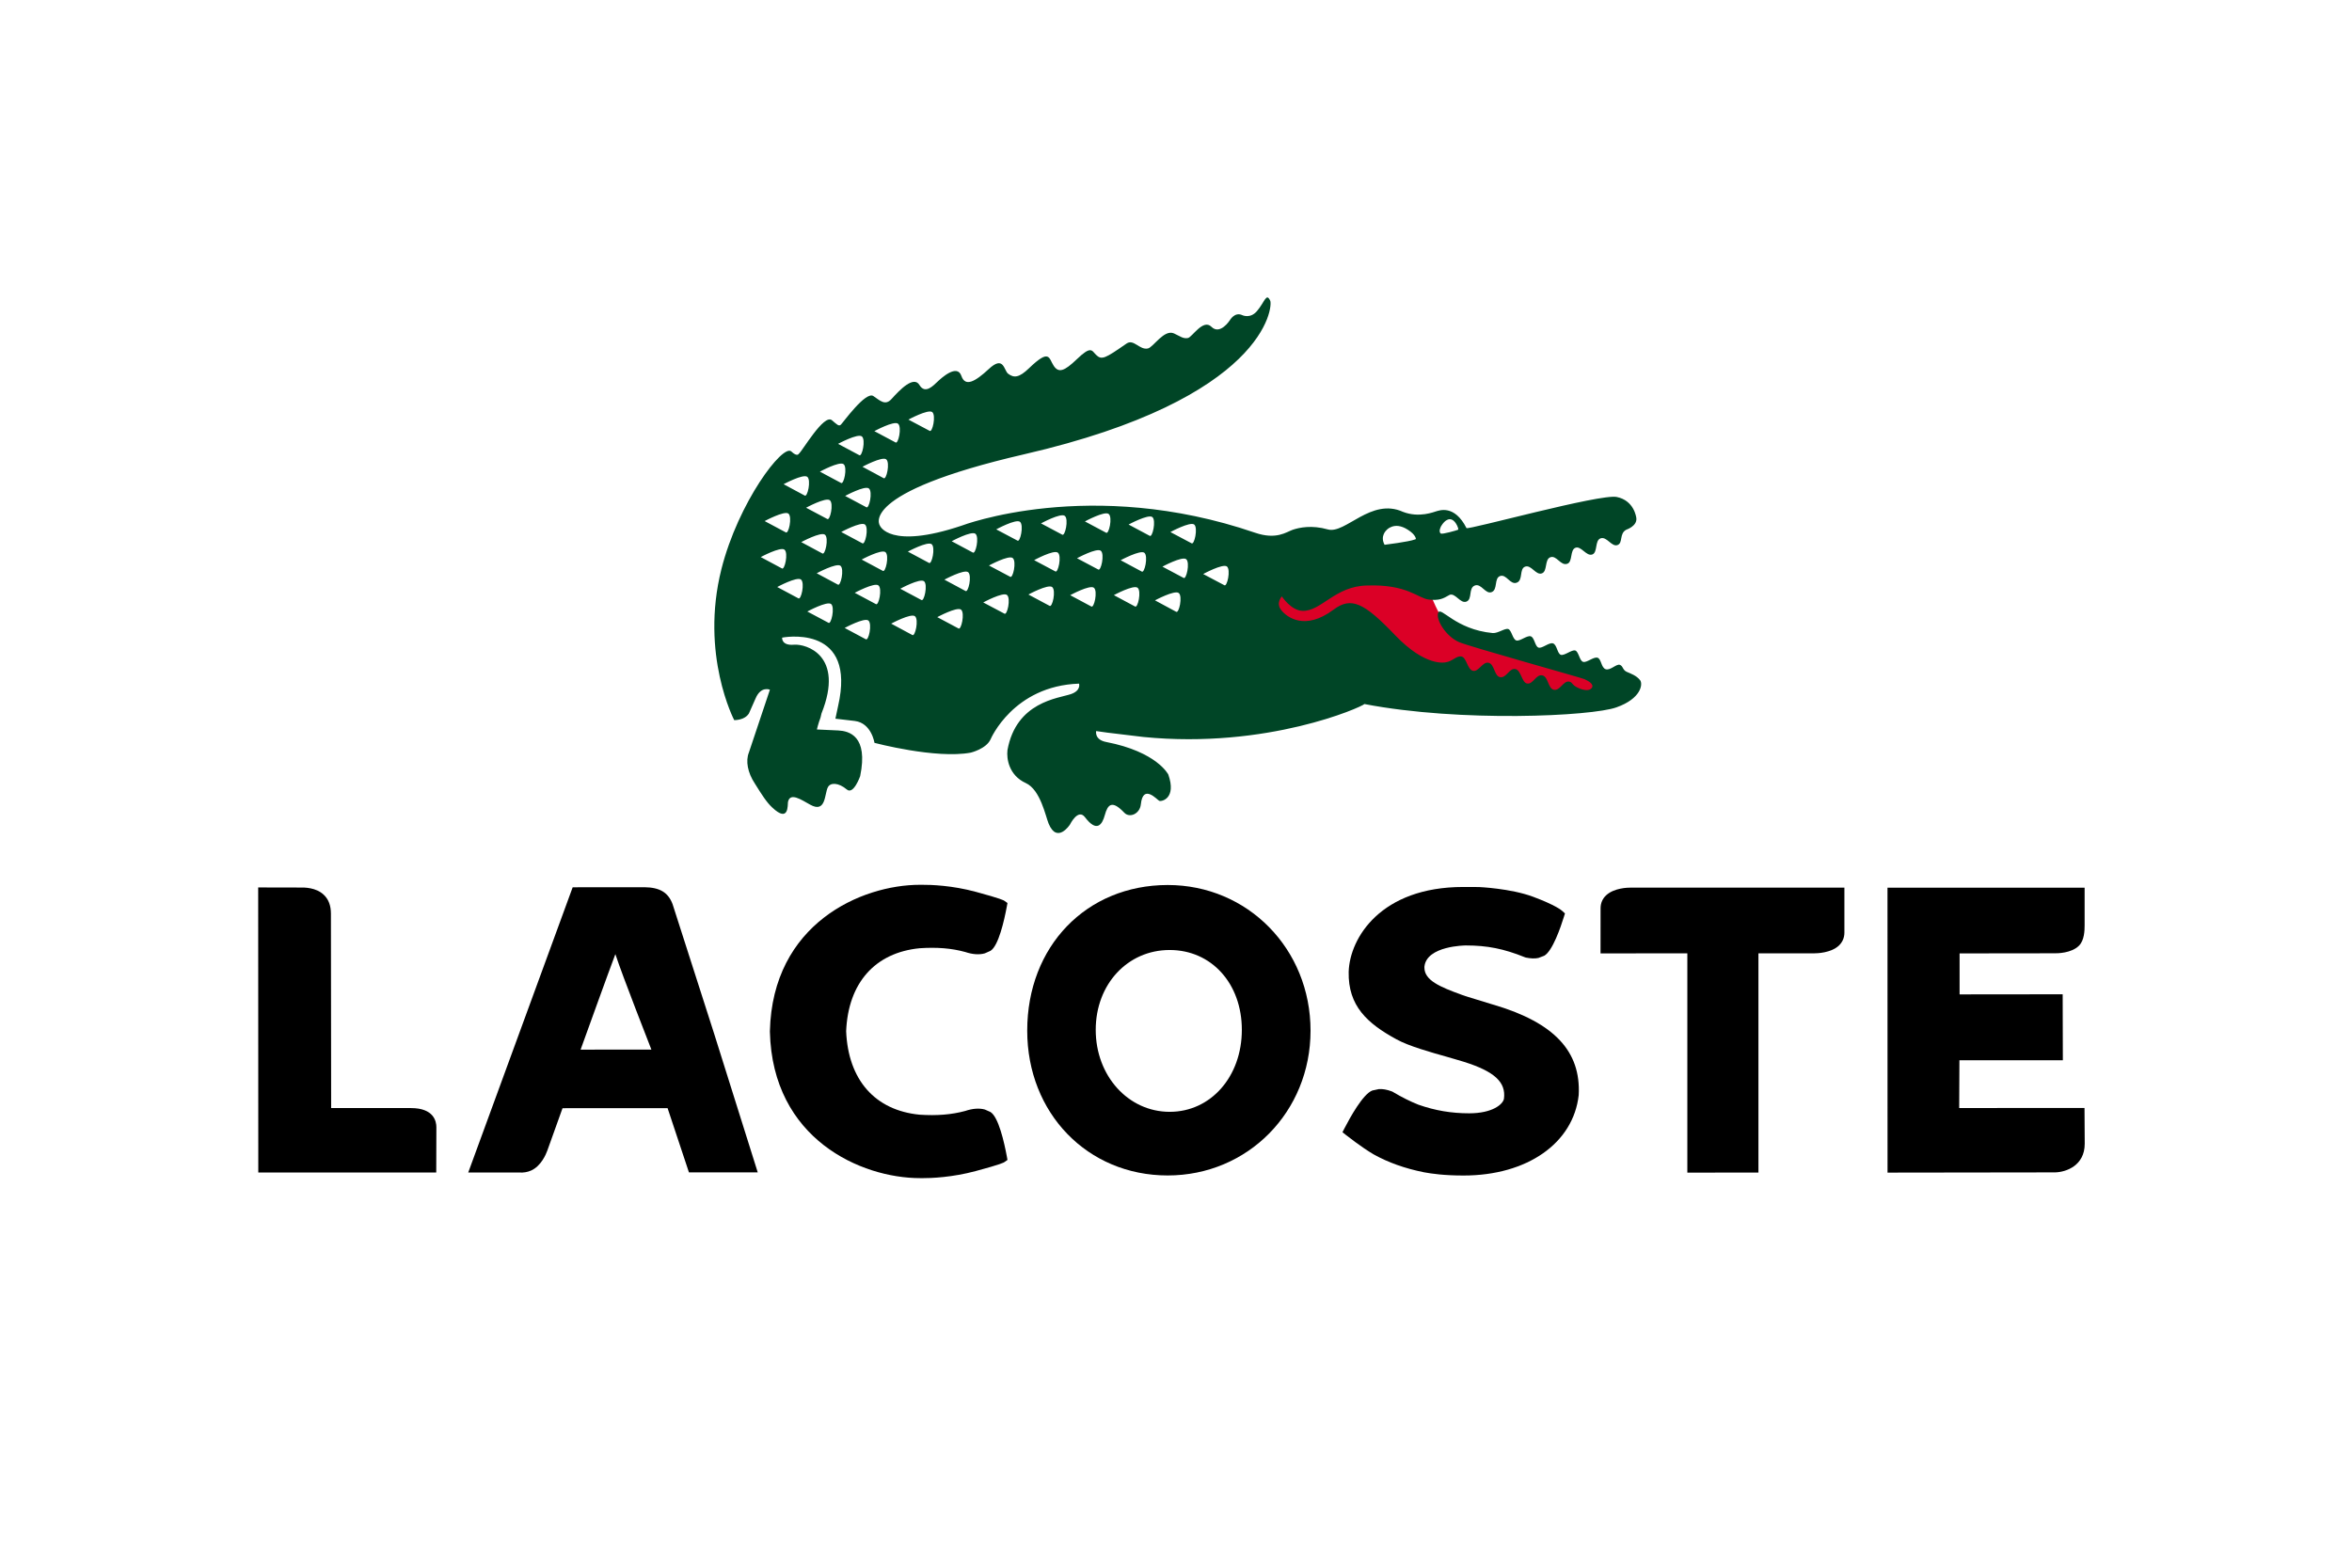 <?xml version="1.0" encoding="UTF-8"?> <svg xmlns="http://www.w3.org/2000/svg" width="258" height="172" viewBox="0 0 258 172" fill="none"><g clip-path="url(#clip0_146_2443)"><path fill-rule="evenodd" clip-rule="evenodd" d="M158.073 67.578C157.121 66.305 156.956 64.054 155.024 63.854C153.149 63.346 151.282 62.804 149.39 62.364C145.684 62.969 141.978 63.574 138.271 64.18C137.837 66.183 137.403 68.188 136.969 70.191C142.961 70.976 148.954 71.76 154.946 72.544C156.51 73.589 158.073 74.635 159.636 75.68C163.718 76.116 167.8 76.552 171.882 76.987C173.793 76.29 175.703 75.593 177.614 74.896C171.674 72.973 165.59 71.44 159.816 69.045C159.106 68.717 158.613 68.118 158.073 67.578Z" fill="#DB0026"></path><path d="M179.915 74.636C179.514 74.111 178.867 73.901 178.419 73.7C177.981 73.492 178.044 73.064 177.678 72.94C177.303 72.819 176.648 73.585 176.139 73.426C175.63 73.258 175.668 72.305 175.243 72.164C174.808 72.027 174.052 72.742 173.656 72.615C173.258 72.499 173.18 71.497 172.796 71.369C172.416 71.253 171.609 71.966 171.215 71.843C170.82 71.71 170.794 70.734 170.355 70.589C169.918 70.455 169.15 71.184 168.769 71.052C168.375 70.93 168.336 69.957 167.918 69.815C167.494 69.68 166.717 70.395 166.326 70.266C165.923 70.136 165.814 69.136 165.447 69.015C165.072 68.9 164.341 69.49 163.746 69.456C159.617 69.07 158.038 66.464 157.757 67.235C157.481 67.99 158.618 69.828 160.046 70.448C161.185 70.945 173.482 74.36 173.805 74.513C174.118 74.668 174.895 75.016 174.619 75.465C174.191 76.041 172.99 75.471 172.684 75.218C172.375 74.96 172.445 74.866 172.156 74.788C171.496 74.631 171.13 75.836 170.434 75.675C169.799 75.532 169.844 74.253 169.199 74.104C168.488 73.931 168.167 75.143 167.49 74.985C166.928 74.858 166.852 73.555 166.249 73.41C165.557 73.242 165.243 74.457 164.523 74.288C163.903 74.143 163.938 72.873 163.289 72.716C162.642 72.562 162.19 73.74 161.578 73.601C160.964 73.458 160.875 72.16 160.33 72.031C159.773 71.906 159.334 72.566 158.585 72.664C158.585 72.664 156.433 73.248 153.032 69.683C149.624 66.127 148.227 65.435 146.287 66.885C143.121 69.251 141.154 67.686 140.581 66.983C139.892 66.176 140.613 65.435 140.613 65.435C140.613 65.435 141.619 66.993 142.885 67.021C144.925 67.082 146.463 64.289 149.959 64.24C154.388 64.08 155.543 65.658 156.753 65.784C157.875 65.894 158.249 65.712 159.025 65.261H159.02C159.648 65.036 160.194 66.254 160.852 66.008C161.547 65.745 161.039 64.518 161.788 64.236C162.488 63.984 162.945 65.217 163.615 64.967C164.319 64.709 163.87 63.448 164.547 63.202C165.243 62.95 165.65 64.195 166.373 63.929C167.099 63.67 166.63 62.422 167.291 62.171C167.973 61.921 168.466 63.147 169.136 62.908C169.771 62.681 169.408 61.376 170.068 61.138C170.754 60.891 171.197 62.121 171.928 61.851C172.529 61.641 172.196 60.335 172.82 60.098C173.442 59.865 174.02 61.076 174.668 60.833C175.276 60.608 174.92 59.31 175.567 59.067C176.251 58.819 176.779 60.03 177.426 59.802C178.067 59.571 177.581 58.523 178.416 58.107C178.416 58.107 179.573 57.726 179.5 56.875C179.49 56.732 179.251 54.912 177.347 54.526C175.515 54.156 161.051 58.17 160.864 57.938C159.533 55.3 157.827 56.033 157.568 56.092C157.303 56.159 155.688 56.849 153.9 56.159C150.387 54.565 147.583 58.62 145.659 58.087C143.888 57.587 142.533 57.875 141.79 58.129C141.11 58.365 140.008 59.253 137.671 58.447C119.612 52.261 105.498 57.669 105.498 57.669C97.539 60.336 96.522 57.669 96.522 57.669C96.522 57.669 93.902 54.1 112.342 49.843C138.847 43.735 139.646 33.627 139.332 32.988C138.897 32.06 138.731 33.153 137.859 34.158C137.126 34.993 136.275 34.58 136.275 34.58C135.441 34.179 134.907 35.134 134.907 35.134C134.907 35.134 133.835 36.804 132.886 35.854C131.974 34.94 130.764 37.004 130.311 37.086C129.77 37.182 129.506 36.916 128.779 36.581C127.69 36.099 126.522 38.089 125.923 38.23C125.007 38.44 124.364 37.147 123.576 37.693C121.221 39.324 120.851 39.551 120.216 38.916C119.748 38.436 119.679 37.915 118.106 39.426C116.766 40.714 116.125 40.955 115.588 40.136C115.035 39.312 115.177 38.187 112.876 40.401C111.778 41.459 111.216 41.48 110.587 41.004C110.113 40.647 110.117 38.944 108.466 40.486C106.971 41.874 105.884 42.483 105.461 41.25C104.993 39.865 103.23 41.505 102.823 41.891C102.4 42.277 101.494 43.298 100.859 42.244C100.224 41.184 98.704 42.767 97.8 43.771C97.102 44.551 96.538 43.949 95.803 43.454C94.966 42.879 92.463 46.385 92.236 46.595C92.007 46.794 91.832 46.595 91.259 46.107C90.377 45.358 88 49.523 87.615 49.794C87.615 49.794 87.452 50.154 86.804 49.533C85.881 48.653 80.984 55.12 79.136 62.437C76.772 71.817 80.539 79.01 80.539 79.01C80.539 79.01 81.67 79.045 82.152 78.278L82.886 76.619C83.48 75.237 84.454 75.672 84.454 75.672L82.146 82.568C81.781 83.477 82.001 84.762 82.808 85.976C83.568 87.197 84.092 88.022 84.702 88.589C86.576 90.36 86.385 88.266 86.434 88.004C86.653 86.882 87.891 87.744 88.863 88.281C90.626 89.274 90.43 87.081 90.817 86.366C91.085 85.854 91.953 85.831 92.894 86.622C93.626 87.236 94.355 85.155 94.355 85.155C95.269 80.721 93.121 80.208 91.96 80.143L89.608 80.035C89.608 80.035 89.763 79.36 90.007 78.728L90.112 78.28C92.677 71.87 88.391 70.632 87.109 70.734C85.694 70.861 85.793 69.957 85.793 69.957C85.793 69.957 93.54 68.427 92.095 76.668C92.095 76.668 91.81 78.103 91.639 78.852L93.768 79.101C95.599 79.33 95.925 81.504 95.925 81.504C95.925 81.504 102.662 83.291 106.483 82.576C106.483 82.576 108.191 82.168 108.666 81.102C108.666 81.102 111.14 75.252 118.365 75.005C118.365 75.005 118.62 75.763 117.465 76.157C116.081 76.625 111.47 76.992 110.511 82.306V82.327C110.407 83.199 110.64 85.056 112.526 85.916C114.132 86.644 114.698 89.578 115.031 90.37C115.967 92.62 117.367 90.469 117.367 90.469C117.367 90.469 118.255 88.654 119.016 89.661C120.303 91.36 120.901 90.504 121.193 89.422C121.513 88.255 121.979 87.746 123.326 89.165C123.902 89.781 125.031 89.305 125.144 88.251C125.382 85.929 126.945 87.775 127.169 87.865C127.436 87.967 129.073 87.597 128.157 84.979C128.157 84.979 126.92 82.484 121.341 81.408C120.032 81.159 120.24 80.209 120.24 80.209L121.469 80.382C121.836 80.441 125.08 80.803 125.425 80.858C139.034 82.205 149.359 77.574 149.67 77.244C160.24 79.276 174.614 78.583 177.313 77.608C180.025 76.649 180.227 75.06 179.915 74.636ZM158.089 57.713C158.31 57.356 158.519 57.154 158.711 57.057C159.531 56.589 160.054 58.054 159.955 58.107C159.95 58.11 159.931 58.116 159.923 58.119C159.922 58.121 159.922 58.127 159.92 58.129C159.791 58.191 158.209 58.642 158.053 58.538C157.74 58.32 158.089 57.713 158.089 57.713ZM152.079 58.176C152.079 58.176 152.283 57.918 152.678 57.786C153.068 57.644 153.658 57.62 154.439 58.125C155.337 58.697 155.314 59.145 155.314 59.145C155.285 59.159 155.245 59.174 155.2 59.19C154.549 59.443 151.878 59.772 151.878 59.772C151.359 58.812 152.079 58.176 152.079 58.176ZM102.257 45.209C102.706 45.556 102.276 47.555 101.956 47.26L99.649 46.036C99.649 46.036 101.798 44.872 102.257 45.209ZM98.506 46.485C98.96 46.824 98.534 48.828 98.213 48.53L95.912 47.303C95.912 47.303 98.05 46.138 98.506 46.485ZM97.208 50.393C97.664 50.735 97.236 52.742 96.911 52.452L94.607 51.21C94.607 51.21 96.75 50.054 97.208 50.393ZM95.013 55.641L92.706 54.411C92.706 54.411 94.851 53.245 95.306 53.588C95.767 53.93 95.327 55.935 95.013 55.641ZM94.578 59.598L92.278 58.369C92.278 58.369 94.419 57.208 94.875 57.544C95.331 57.882 94.906 59.88 94.578 59.598ZM94.536 47.878C94.994 48.219 94.562 50.214 94.24 49.93L91.932 48.697C91.932 48.697 94.082 47.533 94.536 47.878ZM92.535 50.925C92.987 51.265 92.559 53.261 92.241 52.977L89.937 51.748C89.937 51.748 92.079 50.579 92.535 50.925ZM88.423 55.705C88.423 55.705 90.573 54.535 91.023 54.881C91.481 55.22 91.049 57.219 90.728 56.93L88.423 55.705ZM90.189 60.712L87.89 59.477C87.89 59.477 90.035 58.32 90.487 58.662C90.945 59.002 90.516 60.999 90.189 60.712ZM88.55 52.313C89.004 52.646 88.575 54.648 88.253 54.359L85.957 53.126C85.957 53.126 88.09 51.968 88.55 52.313ZM86.477 56.344C86.934 56.683 86.506 58.693 86.177 58.397L83.878 57.17C83.878 57.17 86.022 56.015 86.477 56.344ZM83.449 61.119C83.449 61.119 85.593 59.963 86.047 60.303C86.507 60.64 86.069 62.645 85.753 62.354L83.449 61.119ZM87.559 65.636L85.257 64.405C85.257 64.405 87.402 63.24 87.858 63.581C88.314 63.925 87.879 65.922 87.559 65.636ZM90.86 68.319L88.558 67.093C88.558 67.093 90.704 65.928 91.159 66.266C91.611 66.602 91.175 68.615 90.86 68.319ZM91.892 64.131L89.588 62.896C89.588 62.896 91.734 61.74 92.189 62.071C92.645 62.413 92.213 64.412 91.892 64.131ZM94.954 70.126L92.656 68.897C92.656 68.897 94.789 67.735 95.249 68.076C95.704 68.419 95.281 70.408 94.954 70.126ZM96.06 66.268L93.76 65.04C93.76 65.04 95.9 63.884 96.354 64.225C96.809 64.561 96.386 66.563 96.06 66.268ZM96.821 62.622L94.521 61.391C94.521 61.391 96.662 60.235 97.122 60.575C97.578 60.918 97.143 62.91 96.821 62.622ZM100.058 69.66L97.757 68.423C97.757 68.423 99.898 67.269 100.357 67.604C100.819 67.945 100.382 69.952 100.058 69.66ZM101.054 65.819L98.755 64.593C98.755 64.593 100.9 63.424 101.355 63.77C101.804 64.1 101.372 66.106 101.054 65.819ZM101.889 61.75L99.588 60.52C99.588 60.52 101.73 59.367 102.19 59.702C102.642 60.044 102.21 62.04 101.889 61.75ZM105.121 68.94L102.813 67.71C102.813 67.71 104.958 66.546 105.418 66.885C105.87 67.235 105.434 69.236 105.121 68.94ZM105.894 64.831L103.594 63.596C103.594 63.596 105.739 62.436 106.193 62.773C106.649 63.118 106.217 65.109 105.894 64.831ZM106.696 60.613L104.395 59.382C104.395 59.382 106.537 58.223 106.995 58.56C107.449 58.91 107.019 60.903 106.696 60.613ZM110.16 67.316L107.857 66.097C107.857 66.097 110.001 64.934 110.451 65.272C110.914 65.611 110.482 67.608 110.16 67.316ZM110.79 63.269L108.483 62.045C108.483 62.045 110.626 60.884 111.079 61.219C111.547 61.562 111.108 63.569 110.79 63.269ZM111.589 59.302L109.281 58.08C109.281 58.08 111.43 56.911 111.881 57.248C112.336 57.593 111.906 59.598 111.589 59.302ZM115.114 66.46L112.812 65.229C112.812 65.229 114.951 64.066 115.411 64.406C115.872 64.75 115.437 66.744 115.114 66.46ZM115.743 62.682L113.438 61.456C113.438 61.456 115.586 60.285 116.038 60.634C116.493 60.964 116.062 62.974 115.743 62.682ZM116.501 58.651L114.194 57.424C114.194 57.424 116.34 56.25 116.799 56.599C117.254 56.942 116.828 58.936 116.501 58.651ZM119.691 66.531L117.394 65.302C117.394 65.302 119.535 64.135 119.99 64.483C120.446 64.82 120.014 66.818 119.691 66.531ZM120.451 62.474L118.143 61.248C118.143 61.248 120.292 60.078 120.748 60.425C121.2 60.768 120.768 62.763 120.451 62.474ZM121.313 58.436L119.009 57.209C119.009 57.209 121.154 56.039 121.611 56.387C122.071 56.726 121.635 58.728 121.313 58.436ZM124.488 66.531L122.184 65.296C122.184 65.296 124.327 64.135 124.782 64.484C125.237 64.82 124.814 66.818 124.488 66.531ZM125.225 62.699L122.927 61.466C122.927 61.466 125.067 60.315 125.522 60.643C125.979 60.987 125.549 62.991 125.225 62.699ZM126.097 58.778L123.801 57.55C123.801 57.55 125.942 56.391 126.4 56.726C126.849 57.066 126.418 59.067 126.097 58.778ZM128.998 67.11L126.695 65.868C126.695 65.868 128.84 64.717 129.295 65.06C129.756 65.393 129.326 67.396 128.998 67.11ZM129.813 63.394L127.511 62.169C127.511 62.169 129.658 61.008 130.11 61.347C130.57 61.694 130.126 63.689 129.813 63.394ZM130.692 59.598L128.384 58.375C128.384 58.375 130.531 57.212 130.989 57.544C131.443 57.882 131.005 59.88 130.692 59.598ZM134.281 64.196L131.982 62.979C131.982 62.979 134.122 61.813 134.582 62.148C135.035 62.491 134.604 64.49 134.281 64.196Z" fill="#004526"></path><path d="M73.778 99.199C73.298 97.919 72.384 97.367 70.711 97.342C70.559 97.337 62.819 97.349 62.819 97.349L51.362 128.643C51.362 128.643 56.935 128.643 56.939 128.643C57.419 128.678 57.866 128.602 58.268 128.421C59.353 127.925 59.885 126.663 60.04 126.232C60.04 126.243 61.599 121.873 61.706 121.587C62.503 121.587 72.618 121.582 73.231 121.582C73.472 122.32 75.573 128.629 75.573 128.629H83.12L78.333 113.399L73.778 99.199ZM71.454 115.16C70.31 115.16 64.139 115.161 63.688 115.161C64.526 112.86 66.611 107.039 67.502 104.683C68.271 107.06 71.434 115.082 71.454 115.16Z" fill="black"></path><path d="M128.087 97.099H128.083C119.155 97.111 112.68 103.834 112.68 113.077C112.68 122.134 119.298 128.966 128.087 128.966C136.871 128.966 143.758 121.991 143.758 113.077C143.758 104.116 136.871 97.099 128.087 97.099ZM128.31 121.985C123.76 121.985 120.194 118.036 120.194 112.992C120.194 107.995 123.683 104.23 128.305 104.23C132.894 104.23 136.222 107.912 136.222 112.992C136.221 118.122 132.818 121.985 128.31 121.985Z" fill="black"></path><path d="M163.955 110.269L163.662 110.184C163.67 110.188 160.759 109.299 160.751 109.291L160.316 109.136C157.939 108.274 156.25 107.552 156.25 106.163C156.25 106.129 156.25 106.093 156.25 106.061C156.486 103.756 160.752 103.731 160.794 103.731C163.145 103.731 164.953 104.092 167.244 105.015L167.293 105.034L167.391 105.062C167.92 105.17 168.383 105.185 168.758 105.101L169.392 104.86C170.302 104.358 171.208 101.698 171.555 100.577L171.668 100.218L171.387 99.96C171.277 99.854 170.61 99.303 168.184 98.394C165.716 97.467 162.22 97.322 162.22 97.322L160.496 97.315C151.489 97.315 148.051 102.891 147.942 106.635C147.868 110.366 149.984 112.286 153.185 114.03C154.523 114.774 156.968 115.458 158.741 115.956C158.732 115.948 160.576 116.496 160.576 116.496C163.931 117.553 165.213 118.727 164.975 120.549C164.868 121.151 163.734 122.147 161.158 122.147C159.198 122.147 157.427 121.845 155.584 121.2C154.698 120.847 153.782 120.391 152.815 119.815L152.768 119.785L152.669 119.742C152.134 119.542 151.654 119.458 151.243 119.493L150.534 119.646C149.5 120.034 148.062 122.668 147.487 123.782L147.261 124.222L147.652 124.533C147.721 124.58 149.321 125.856 150.68 126.654C152.281 127.544 154.078 128.188 156.2 128.618C157.055 128.775 158.414 128.973 160.543 128.973C167.521 128.973 172.591 125.426 173.174 120.145C173.428 115.354 170.497 112.227 163.955 110.269Z" fill="black"></path><path d="M178.874 97.387C178.584 97.383 177.062 97.413 176.187 98.225C175.784 98.596 175.573 99.093 175.573 99.652L175.568 104.603C175.568 104.603 183.988 104.596 185.091 104.596C185.091 105.761 185.091 128.655 185.091 128.655L192.89 128.649C192.89 128.649 192.89 105.759 192.89 104.596C193.93 104.595 199.019 104.595 199.019 104.595C199.307 104.595 200.826 104.562 201.705 103.754C202.103 103.375 202.32 102.89 202.32 102.322V97.387H178.874Z" fill="black"></path><path d="M45.081 121.573C45.081 121.573 38.531 121.573 36.325 121.573C36.325 120.419 36.3 100.242 36.3 100.242C36.3 99.356 36.037 98.653 35.505 98.162C34.657 97.363 33.394 97.367 32.923 97.377L28.321 97.367L28.333 128.643H47.853L47.868 123.673C47.868 123.037 47.596 121.573 45.081 121.573Z" fill="black"></path><path d="M100.892 104.036C102.784 103.91 104.376 104.036 105.878 104.448C106.684 104.718 107.412 104.772 108.029 104.597C108.031 104.596 108.652 104.32 108.652 104.32C109.525 103.78 110.15 101.031 110.445 99.446L110.513 99.075L110.195 98.846C110.115 98.787 109.867 98.613 107.04 97.848C104.466 97.152 102.174 97.066 101.045 97.075L100.92 97.076C94.46 97.076 84.732 101.354 84.453 113.133V113.2C84.732 124.983 94.461 129.259 100.925 129.259L101.045 129.264C102.174 129.269 104.462 129.176 107.04 128.481C109.868 127.723 110.115 127.547 110.198 127.487L110.514 127.263L110.446 126.89C110.151 125.296 109.526 122.553 108.652 122.009V122.005L108.032 121.732C107.413 121.562 106.684 121.617 105.867 121.893C104.373 122.295 102.781 122.426 100.87 122.299C95.977 121.819 93.038 118.479 92.817 113.139C93.038 107.852 95.977 104.512 100.892 104.036Z" fill="black"></path><path d="M225.429 128.629C226.634 128.602 228.681 127.89 228.681 125.487L228.658 121.562L214.912 121.568C214.912 121.568 214.936 117.07 214.936 116.325C216.063 116.325 226.282 116.325 226.282 116.325L226.263 109.089C226.263 109.089 216.078 109.101 214.955 109.101C214.952 108.246 214.955 105.464 214.955 104.604C216.079 104.604 225.371 104.591 225.371 104.591C225.657 104.596 227.212 104.597 228.055 103.754C228.643 103.162 228.67 102.086 228.67 101.525V97.393H207.047L207.051 128.654L225.429 128.629Z" fill="black"></path></g><defs><clipPath id="clip0_146_2443"><rect width="203" height="97.901" fill="white" transform="translate(27 32)"></rect></clipPath></defs></svg> 